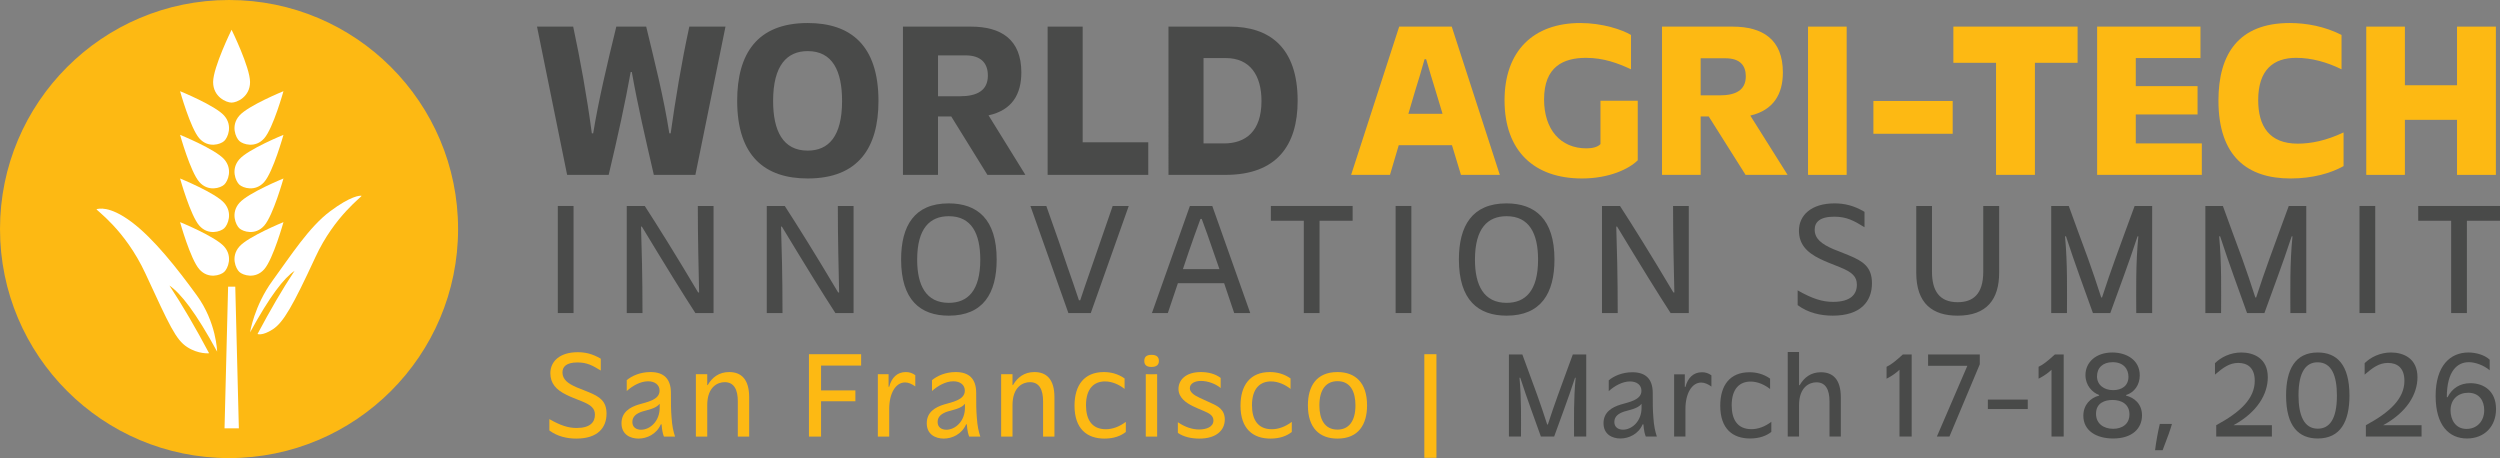 <?xml version="1.0" encoding="UTF-8"?><svg id="Layer_2" xmlns="http://www.w3.org/2000/svg" width="283.797mm" height="52mm" viewBox="0 0 804.463 147.402"><rect x="0" y="0" width="804.463" height="147.402" fill="#808080" stroke="none"/><defs><style>.cls-1{fill:#fff;}.cls-2{fill:#494a49;}.cls-3{fill:#fdb913;}</style></defs><g id="Layer_1-2"><path class="cls-2" d="M172.804,8.565h11.638c2.313,10.843,4.409,22.408,6,34.335h.434c1.735-10.625,4.481-22.191,7.445-34.335h9.614c2.675,11.132,5.638,22.697,7.445,34.335h.434c1.518-10.77,3.397-22.336,6-34.335h11.638l-9.686,47.707h-13.372c-2.747-11.927-5.205-22.408-7.084-33.106h-.362c-1.807,10.047-4.048,20.311-7.084,33.106h-13.372l-9.686-47.707Z"/><path class="cls-2" d="M237.211,32.419c0-15.035,6.361-25.01,22.697-25.01,13.662,0,22.769,7.011,22.769,25.082,0,14.963-6.433,24.938-22.769,24.938-13.59,0-22.697-7.012-22.697-25.01ZM259.908,48.466c6.65,0,11.059-4.481,11.059-15.975,0-9.614-3.036-16.047-11.059-16.047-6.65,0-11.132,4.554-11.132,16.047,0,9.541,3.108,15.975,11.132,15.975Z"/><path class="cls-2" d="M290.558,8.565h21.83c9.759,0,16.264,4.12,16.264,14.746,0,7.012-2.964,12.144-10.554,13.806l11.855,19.155h-12.216l-11.638-18.794h-4.265v18.794h-11.276V8.565ZM308.919,30.973c5.421,0,8.963-1.807,8.963-6.65,0-3.831-2.024-6.506-7.228-6.506h-8.819v13.156h7.084Z"/><path class="cls-2" d="M337.111,8.565h11.276v37.226h21.107v10.481h-32.383V8.565Z"/><path class="cls-2" d="M376,8.565h19.734c12.722,0,21.83,6.65,21.83,23.854,0,14.312-6.722,23.853-23.203,23.853h-18.36V8.565ZM393.855,46.152c6.939,0,12.072-3.831,12.072-13.662,0-8.24-3.687-13.806-11.493-13.806h-7.156v27.468h6.578Z"/><path class="cls-3" d="M450.237,8.565h16.915l15.468,47.707h-12.505l-2.891-9.541h-17.131l-2.819,9.541h-12.505l15.468-47.707ZM464.188,36.611l-2.313-7.662c-1.012-3.253-1.879-6.144-2.964-9.903h-.506c-1.229,4.409-1.807,6.217-3.036,10.192l-2.169,7.373h10.988Z"/><path class="cls-3" d="M484.139,32.274c0-15.83,9.252-24.866,24.36-24.866,7.228,0,13.517,2.168,16.336,3.831v11.059c-4.193-1.952-8.819-3.686-14.456-3.686-7.301,0-13.517,2.819-13.517,13.372,0,9.614,5.205,15.758,13.662,15.758,1.879,0,3.614-.434,4.482-1.373v-13.951h11.999v19.155c-2.819,2.819-9.252,5.855-17.927,5.855-15.396,0-24.938-8.819-24.938-25.155Z"/><path class="cls-3" d="M534.812,8.565h22.697c9.686,0,16.192,4.12,16.192,14.746,0,7.012-3.037,12.144-10.481,13.879l11.999,19.083h-13.517l-11.854-18.794h-2.602v18.794h-12.433V8.565ZM553.389,30.683c5.133,0,8.385-1.663,8.385-6.144,0-3.397-1.807-5.782-6.505-5.782h-8.023v11.926h6.144Z"/><path class="cls-3" d="M581.798,8.565h12.433v47.707h-12.433V8.565Z"/><path class="cls-3" d="M602.831,32.491h25.517v10.553h-25.517v-10.553Z"/><path class="cls-3" d="M642.3,20.202h-13.734v-11.638h39.973v11.638h-13.734v36.07h-12.504V20.202Z"/><path class="cls-3" d="M674.829,8.565h33.251v10.12h-20.817v9.036h19.878v9.108h-19.878v9.324h21.251v10.12h-33.684V8.565Z"/><path class="cls-3" d="M713.863,32.346c0-14.963,6.505-24.938,22.914-24.938,5.421,0,11.276,1.084,16.698,3.831v11.059c-4.698-2.313-9.686-3.686-14.602-3.686-7.3,0-12.216,3.831-12.216,13.59,0,8.457,3.615,14.023,12.723,14.023,4.191,0,9.107-.939,14.746-3.614v10.843c-4.048,2.24-9.831,3.976-17.059,3.976-13.806,0-23.203-7.012-23.203-25.083Z"/><path class="cls-3" d="M790.63,38.563h-16.77v17.709h-12.433V8.565h12.433v18.866h16.77V8.565h12.504v47.707h-12.504v-17.709Z"/><path class="cls-2" d="M179.492,66.282h5.064v34.458h-5.064v-34.458Z"/><path class="cls-2" d="M201.68,66.282h5.795c4.124,6.369,9.92,15.611,17.177,27.828h.313c-.156-7.623-.417-16.603-.417-27.828h5.064v34.458h-5.848c-3.654-5.586-9.554-15.141-17.229-27.828h-.261c.209,6.735.47,15.611.47,27.828h-5.064v-34.458Z"/><path class="cls-2" d="M246.735,66.282h5.795c4.124,6.369,9.92,15.611,17.177,27.828h.313c-.156-7.623-.417-16.603-.417-27.828h5.064v34.458h-5.847c-3.655-5.586-9.554-15.141-17.23-27.828h-.261c.209,6.735.47,15.611.47,27.828h-5.064v-34.458Z"/><path class="cls-2" d="M289.962,83.511c0-10.86,4.281-18.064,15.297-18.064,9.241,0,15.454,5.064,15.454,18.064,0,10.86-4.334,18.064-15.402,18.064-9.189,0-15.35-5.064-15.35-18.064ZM305.312,97.451c6.056,0,10.129-3.863,10.129-13.888,0-8.406-2.819-13.992-10.129-13.992-6.108,0-10.181,3.916-10.181,13.992,0,8.301,2.871,13.888,10.181,13.888Z"/><path class="cls-2" d="M331.572,66.282h5.117c4.803,13.522,3.811,10.807,6.735,19.369,1.357,4.02,2.61,7.362,3.759,10.964h.418c1.149-3.498,1.618-4.803,3.55-10.39,2.297-6.683,4.124-12.008,6.892-19.944h5.169l-12.217,34.458h-7.205l-12.217-34.458Z"/><path class="cls-2" d="M382.892,66.282h7.205l12.217,34.458h-5.169l-3.237-9.607h-14.88c-1.044,3.029-2.088,6.213-3.237,9.607h-5.117l12.217-34.458ZM392.394,86.592l-2.088-6.004c-1.201-3.498-2.402-6.944-3.602-10.128h-.418c-1.305,3.602-2.558,6.996-3.811,10.703l-1.828,5.43h11.747Z"/><path class="cls-2" d="M419.542,71.033h-10.599v-4.751h26.313v4.751h-10.651v29.707h-5.064v-29.707Z"/><path class="cls-2" d="M449.09,66.282h5.064v34.458h-5.064v-34.458Z"/><path class="cls-2" d="M469.451,83.511c0-10.86,4.281-18.064,15.297-18.064,9.241,0,15.454,5.064,15.454,18.064,0,10.86-4.334,18.064-15.402,18.064-9.189,0-15.35-5.064-15.35-18.064ZM484.8,97.451c6.056,0,10.129-3.863,10.129-13.888,0-8.406-2.819-13.992-10.129-13.992-6.108,0-10.181,3.916-10.181,13.992,0,8.301,2.871,13.888,10.181,13.888Z"/><path class="cls-2" d="M515.498,66.282h5.795c4.124,6.369,9.92,15.611,17.177,27.828h.313c-.156-7.623-.417-16.603-.417-27.828h5.064v34.458h-5.847c-3.655-5.586-9.555-15.141-17.229-27.828h-.261c.208,6.735.469,15.611.469,27.828h-5.064v-34.458Z"/><path class="cls-2" d="M578.458,98.182v-4.751c4.751,2.715,7.989,3.707,11.382,3.707,5.795,0,7.675-2.506,7.675-5.534,0-2.611-1.514-4.02-5.378-5.586-2.715-1.096-4.699-1.828-6.474-2.715-4.438-2.141-6.787-4.856-6.787-9.085,0-4.907,3.915-8.771,11.434-8.771,3.132,0,6.108.626,9.659,2.715v4.96c-3.394-2.088-5.691-3.394-9.763-3.394-4.646,0-6.265,1.775-6.265,4.177,0,2.924,2.246,4.647,6.004,6.265,1.461.627,2.924,1.096,4.959,1.984,4.595,1.879,7.467,3.759,7.467,8.98,0,5.848-3.602,10.442-12.635,10.442-3.863,0-7.936-.888-11.278-3.394Z"/><path class="cls-2" d="M616.621,87.74v-21.458h5.064v21.145c0,6.108,2.35,9.816,8.25,9.816,4.959,0,8.249-2.558,8.249-9.816v-21.145h5.117v21.458c0,8.562-3.968,13.835-13.366,13.835-7.988,0-13.314-3.811-13.314-13.835Z"/><path class="cls-2" d="M660.058,66.282h5.639c1.984,5.534,4.02,10.964,6.161,16.811,1.41,3.916,2.819,8.093,4.281,12.635h.261c1.461-4.385,2.819-8.51,4.229-12.322,2.141-6.004,4.229-11.486,6.265-17.124h5.639v34.458h-5.117c0-7.153-.209-15.819.678-24.695h-.261c-3.029,9.293-6.004,16.916-8.771,24.695h-5.587c-2.767-7.779-5.639-15.402-8.666-24.695h-.314c.836,8.823.627,17.542.627,24.695h-5.064v-34.458Z"/><path class="cls-2" d="M709.655,66.282h5.639c1.984,5.534,4.02,10.964,6.161,16.811,1.41,3.916,2.819,8.093,4.281,12.635h.261c1.461-4.385,2.819-8.51,4.229-12.322,2.141-6.004,4.229-11.486,6.265-17.124h5.639v34.458h-5.117c0-7.153-.209-15.819.678-24.695h-.261c-3.029,9.293-6.004,16.916-8.771,24.695h-5.587c-2.767-7.779-5.639-15.402-8.666-24.695h-.314c.836,8.823.627,17.542.627,24.695h-5.064v-34.458Z"/><path class="cls-2" d="M759.251,66.282h5.064v34.458h-5.064v-34.458Z"/><path class="cls-2" d="M788.748,71.033h-10.599v-4.751h26.314v4.751h-10.651v29.707h-5.064v-29.707Z"/><path class="cls-3" d="M176.775,138.52v-3.655c3.655,2.089,6.145,2.852,8.756,2.852,4.459,0,5.904-1.928,5.904-4.257,0-2.008-1.164-3.093-4.137-4.298-2.089-.843-3.615-1.406-4.981-2.089-3.414-1.647-5.221-3.735-5.221-6.989,0-3.775,3.012-6.747,8.796-6.747,2.41,0,4.699.482,7.431,2.089v3.815c-2.611-1.606-4.378-2.611-7.511-2.611-3.574,0-4.82,1.366-4.82,3.213,0,2.249,1.727,3.574,4.619,4.82,1.124.482,2.249.843,3.816,1.526,3.534,1.446,5.743,2.891,5.743,6.908,0,4.498-2.771,8.033-9.72,8.033-2.972,0-6.105-.683-8.675-2.611Z"/><path class="cls-3" d="M199.988,136.191c0-3.534,2.651-5.141,5.543-6.025,2.651-.803,6.707-1.446,6.707-4.458,0-1.888-1.526-3.013-3.695-3.013-2.49,0-5.061,1.486-6.868,3.133v-3.494c1.606-1.366,4.338-2.611,7.631-2.611,4.378,0,6.547,2.249,6.587,6.587,0,3.454,0,5.623.201,7.993.201,2.932.563,4.418,1.125,6.185h-3.574c-.281-.683-.603-1.767-.763-3.936h-.241c-1.366,3.173-4.498,4.579-7.19,4.579-2.611,0-5.462-1.286-5.462-4.941ZM206.293,138.28c2.852,0,5.985-2.691,5.985-7.069v-1.285c-1.205,1.567-3.896,1.968-5.583,2.49-1.807.603-3.213,1.526-3.213,3.374s1.446,2.49,2.811,2.49Z"/><path class="cls-3" d="M223.922,120.406h3.655v3.494h.16c1.446-2.49,3.655-4.177,6.908-4.177,3.856,0,6.427,2.289,6.427,8.113v12.652h-3.655v-11.367c0-3.655-1.165-6.145-4.217-6.145-2.209,0-5.623,1.446-5.623,7.43v10.082h-3.655v-20.082Z"/><path class="cls-3" d="M260.307,113.98h16.789v3.655h-12.893v7.992h11.045v3.494h-11.045v11.367h-3.896v-26.509Z"/><path class="cls-3" d="M282.475,120.406h3.455v4.057h.201c.763-2.932,2.571-4.739,5.342-4.739,1.085,0,2.089.281,3.053,1.004v3.615c-1.085-.763-2.169-1.285-3.294-1.285-2.972,0-5.101,3.414-5.101,8.555v8.877h-3.655v-20.082Z"/><path class="cls-3" d="M298.217,136.191c0-3.534,2.651-5.141,5.543-6.025,2.651-.803,6.707-1.446,6.707-4.458,0-1.888-1.526-3.013-3.695-3.013-2.49,0-5.061,1.486-6.868,3.133v-3.494c1.606-1.366,4.338-2.611,7.631-2.611,4.378,0,6.547,2.249,6.587,6.587,0,3.454,0,5.623.201,7.993.201,2.932.563,4.418,1.125,6.185h-3.575c-.281-.683-.602-1.767-.763-3.936h-.241c-1.366,3.173-4.498,4.579-7.19,4.579-2.611,0-5.462-1.286-5.462-4.941ZM304.523,138.28c2.852,0,5.985-2.691,5.985-7.069v-1.285c-1.205,1.567-3.896,1.968-5.583,2.49-1.807.603-3.213,1.526-3.213,3.374s1.446,2.49,2.811,2.49Z"/><path class="cls-3" d="M322.152,120.406h3.655v3.494h.16c1.446-2.49,3.655-4.177,6.908-4.177,3.856,0,6.427,2.289,6.427,8.113v12.652h-3.655v-11.367c0-3.655-1.165-6.145-4.217-6.145-2.209,0-5.623,1.446-5.623,7.43v10.082h-3.655v-20.082Z"/><path class="cls-3" d="M345.765,130.528c0-6.587,3.133-10.804,9.439-10.804,2.249,0,4.538.562,6.667,2.048v3.374c-1.727-1.366-3.976-2.41-6.306-2.41-3.414,0-6.105,2.169-6.105,7.671,0,4.619,1.888,7.712,6.386,7.712,2.129,0,4.338-.803,6.426-2.369v3.254c-1.567,1.245-3.816,2.129-6.868,2.129-5.543,0-9.64-3.053-9.64-10.604Z"/><path class="cls-3" d="M370.544,114.181c1.526,0,2.369.602,2.369,1.968,0,1.165-.682,1.928-2.369,1.928-1.446,0-2.33-.523-2.33-1.928,0-1.205.603-1.968,2.33-1.968ZM370.504,120.446c.642,0,1.245,0,1.847-.04v20.082h-3.655v-20.082c.482,0,1.085.04,1.808.04Z"/><path class="cls-3" d="M379.016,139.284v-3.414c2.33,1.567,4.619,2.33,6.868,2.33,2.209,0,4.579-.763,4.579-2.892,0-1.647-1.446-2.33-2.892-2.972-1.526-.643-2.771-1.165-3.655-1.607-2.249-1.084-4.699-2.771-4.699-5.583,0-2.731,2.169-5.422,7.23-5.422,2.289,0,4.619.562,6.346,1.888v3.254c-1.607-1.366-4.137-2.29-6.346-2.29-2.049,0-3.575.884-3.575,2.33,0,1.205,1.125,2.169,3.213,3.133,1.085.482,1.567.723,3.776,1.727,2.049.924,4.258,2.049,4.258,5.221,0,3.454-2.691,6.146-8.194,6.146-2.45,0-5.061-.523-6.909-1.848Z"/><path class="cls-3" d="M399.176,130.528c0-6.587,3.133-10.804,9.439-10.804,2.249,0,4.538.562,6.667,2.048v3.374c-1.727-1.366-3.976-2.41-6.306-2.41-3.414,0-6.105,2.169-6.105,7.671,0,4.619,1.888,7.712,6.386,7.712,2.129,0,4.338-.803,6.426-2.369v3.254c-1.567,1.245-3.816,2.129-6.868,2.129-5.543,0-9.64-3.053-9.64-10.604Z"/><path class="cls-3" d="M420.862,130.448c0-6.065,2.651-10.724,9.519-10.724,5.703,0,9.519,3.373,9.519,10.724,0,6.065-2.691,10.684-9.519,10.684-5.704,0-9.519-3.334-9.519-10.684ZM430.381,138.24c3.494,0,5.783-2.53,5.783-7.792,0-4.338-1.566-7.792-5.783-7.792-3.534,0-5.824,2.53-5.824,7.792,0,4.298,1.567,7.792,5.824,7.792Z"/><path class="cls-3" d="M458.33,113.98h3.896v33.337h-3.896v-33.337Z"/><circle class="cls-3" cx="73.701" cy="73.701" r="73.701"/><path class="cls-1" d="M80.463,26.405c0,4.741-4.207,6.613-5.944,6.613s-5.942-1.871-5.942-6.613,5.942-16.828,5.942-16.828c0,0,5.944,12.088,5.944,16.828Z"/><path class="cls-1" d="M77.034,37.192c-2.87,3.244-1.176,7.117-.01,8.187,1.166,1.071,5.124,2.385,7.994-.858,2.87-3.244,6.196-15.177,6.196-15.177,0,0-11.309,4.604-14.18,7.848Z"/><path class="cls-1" d="M91.214,43.389s-11.309,4.604-14.18,7.848c-2.87,3.244-1.176,7.117-.01,8.187,1.166,1.071,5.124,2.385,7.994-.858,2.87-3.244,6.196-15.177,6.196-15.177Z"/><path class="cls-1" d="M91.214,57.433s-11.309,4.604-14.18,7.848c-2.87,3.244-1.176,7.117-.01,8.187,1.166,1.071,5.124,2.385,7.994-.858,2.87-3.244,6.196-15.177,6.196-15.177Z"/><path class="cls-1" d="M77.034,79.326c-2.87,3.244-1.176,7.117-.01,8.187,1.166,1.071,5.124,2.385,7.994-.858,2.87-3.244,6.196-15.177,6.196-15.177,0,0-11.309,4.604-14.18,7.848Z"/><path class="cls-1" d="M72.123,37.192c2.87,3.244,1.176,7.117.01,8.187-1.166,1.071-5.124,2.385-7.994-.858-2.87-3.244-6.196-15.177-6.196-15.177,0,0,11.309,4.604,14.18,7.848Z"/><path class="cls-1" d="M57.944,43.389s11.309,4.604,14.18,7.848c2.87,3.244,1.176,7.117.01,8.187-1.166,1.071-5.124,2.385-7.994-.858-2.87-3.244-6.196-15.177-6.196-15.177Z"/><path class="cls-1" d="M57.944,57.433s11.309,4.604,14.18,7.848c2.87,3.244,1.176,7.117.01,8.187-1.166,1.071-5.124,2.385-7.994-.858-2.87-3.244-6.196-15.177-6.196-15.177Z"/><path class="cls-1" d="M72.123,79.326c2.87,3.244,1.176,7.117.01,8.187-1.166,1.071-5.124,2.385-7.994-.858-2.87-3.244-6.196-15.177-6.196-15.177,0,0,11.309,4.604,14.18,7.848Z"/><polygon class="cls-1" points="75.706 92.249 76.857 137.825 72.249 137.825 73.4 92.249 75.706 92.249 75.706 92.249"/><path class="cls-1" d="M80.463,106.973s1.302-8.514,7.212-16.628c5.91-8.114,11.82-17.329,18.531-22.337s9.616-5.109,10.117-5.008-8.614,6.311-14.825,19.733c-7.264,15.7-10.317,21.035-13.723,23.239-3.406,2.204-4.908,1.502-4.908,1.502,4.036-7.587,8.016-14.451,11.92-20.334-3.421,2.343-7.916,8.074-14.324,19.833Z"/><path class="cls-1" d="M69.865,113.14s-.199-9.394-6.531-18.087c-6.332-8.693-13.861-18.295-21.051-23.661-7.191-5.366-10.666-4.192-11.203-4.085s9.072,6.353,15.726,20.735c7.783,16.821,9.773,21.278,13.422,23.639,3.649,2.361,7.06,1.996,7.06,1.996-4.325-8.129-8.589-15.483-12.771-21.786,3.665,2.51,8.482,8.651,15.347,21.25Z"/><path class="cls-2" d="M485.55,114.065h4.319c1.521,4.239,3.08,8.398,4.72,12.878,1.08,2.999,2.159,6.199,3.279,9.678h.2c1.119-3.359,2.159-6.519,3.239-9.438,1.64-4.6,3.239-8.799,4.799-13.118h4.319v26.396h-3.919c0-5.479-.16-12.118.52-18.917h-.199c-2.32,7.119-4.6,12.958-6.72,18.917h-4.279c-2.119-5.959-4.319-11.798-6.639-18.917h-.24c.641,6.759.48,13.438.48,18.917h-3.88v-26.396Z"/><path class="cls-2" d="M515.99,136.181c0-3.52,2.64-5.119,5.519-5.999,2.64-.8,6.68-1.439,6.68-4.439,0-1.88-1.521-2.999-3.68-2.999-2.479,0-5.039,1.479-6.839,3.119v-3.479c1.6-1.359,4.319-2.6,7.599-2.6,4.359,0,6.519,2.24,6.559,6.56,0,3.439,0,5.599.2,7.958.2,2.92.56,4.399,1.12,6.159h-3.56c-.28-.68-.6-1.76-.76-3.919h-.24c-1.359,3.159-4.479,4.559-7.158,4.559-2.6,0-5.439-1.279-5.439-4.919ZM522.27,138.261c2.839,0,5.959-2.68,5.959-7.039v-1.28c-1.2,1.56-3.88,1.96-5.56,2.479-1.8.601-3.199,1.521-3.199,3.359s1.439,2.48,2.8,2.48Z"/><path class="cls-2" d="M538.71,120.463h3.439v4.04h.2c.76-2.92,2.56-4.72,5.319-4.72,1.079,0,2.079.28,3.039,1v3.6c-1.08-.76-2.16-1.28-3.279-1.28-2.96,0-5.079,3.399-5.079,8.519v8.839h-3.64v-19.997Z"/><path class="cls-2" d="M553.55,130.542c0-6.56,3.119-10.759,9.398-10.759,2.239,0,4.52.561,6.639,2.04v3.359c-1.72-1.359-3.959-2.399-6.278-2.399-3.399,0-6.079,2.159-6.079,7.639,0,4.599,1.879,7.679,6.358,7.679,2.12,0,4.319-.8,6.399-2.359v3.239c-1.56,1.239-3.8,2.119-6.839,2.119-5.52,0-9.599-3.039-9.599-10.558Z"/><path class="cls-2" d="M575.27,113.265h3.64v10.678h.2c1.439-2.479,3.599-4.159,6.838-4.159,3.84,0,6.399,2.28,6.399,8.079v12.598h-3.64v-11.318c0-3.639-1.159-6.119-4.199-6.119-2.199,0-5.599,1.44-5.599,7.399v10.038h-3.64v-27.195Z"/><path class="cls-2" d="M607.07,121.864v-3.84c1.479-.68,3-1.919,5.239-3.959h2.84v26.396h-3.92v-21.477c-.92.88-2.159,1.84-4.159,2.88Z"/><path class="cls-2" d="M633.068,117.705h-12.639v-3.64h16.638v3.159l-9.759,23.236h-4.039l9.799-22.756Z"/><path class="cls-2" d="M639.669,128.583h12.837v3.039h-12.837v-3.039Z"/><path class="cls-2" d="M655.989,121.864v-3.84c1.479-.68,2.999-1.919,5.238-3.959h2.84v26.396h-3.919v-21.477c-.92.88-2.16,1.84-4.159,2.88Z"/><path class="cls-2" d="M670.389,133.782c0-3.479,2.279-5.799,5.079-6.479v-.199c-2.2-.8-4.399-3.08-4.399-6.399,0-4.119,3.359-7.278,8.639-7.278,4.519,0,8.838,2.359,8.838,7.358,0,3-1.68,5.479-4.398,6.319v.199c2.559.641,5.118,2.6,5.118,6.359,0,4.159-3.079,7.438-9.278,7.438-5.438,0-9.598-2.52-9.598-7.318ZM679.987,137.981c2.8,0,5.239-1.439,5.239-4.64,0-3.319-2.6-4.639-5.438-4.639-2.44,0-5.319.92-5.319,4.439,0,3.239,2.52,4.839,5.519,4.839ZM679.987,125.542c2.72,0,4.92-1.359,4.92-4.318,0-2.48-1.601-4.68-5.079-4.68-3.16,0-5.04,1.8-5.04,4.56,0,2.72,2.2,4.438,5.199,4.438Z"/><path class="cls-2" d="M694.988,136.421h3.919c-.439,1.56-1.359,4.239-2.999,8.438h-2.439c.359-2.8.88-5.719,1.52-8.438Z"/><path class="cls-2" d="M725.546,122.543c0-4.239-2.359-5.759-5.319-5.759-2.839,0-4.919,1.56-7.479,3.759v-3.679c1.92-1.92,4.999-3.439,8.479-3.439,3.88,0,8.519,1.8,8.519,7.958,0,5.399-3.319,11.198-10.958,15.397v.04h12.278v3.64h-17.917v-3.64c7.798-4.199,12.397-8.599,12.397-14.277Z"/><path class="cls-2" d="M735.629,127.262c0-8.318,2.879-13.837,10.198-13.837,6.119,0,10.198,3.879,10.198,13.877,0,8.279-2.88,13.798-10.198,13.798-6.119,0-10.198-3.879-10.198-13.838ZM745.827,137.941c3.719,0,6.159-2.96,6.159-10.639,0-6.398-1.68-10.678-6.159-10.718-3.72-.04-6.199,2.96-6.199,10.599,0,6.479,1.76,10.758,6.199,10.758Z"/><path class="cls-2" d="M773.706,122.543c0-4.239-2.359-5.759-5.319-5.759-2.839,0-4.919,1.56-7.479,3.759v-3.679c1.92-1.92,4.999-3.439,8.479-3.439,3.88,0,8.519,1.8,8.519,7.958,0,5.399-3.319,11.198-10.958,15.397v.04h12.278v3.64h-17.917v-3.64c7.798-4.199,12.397-8.599,12.397-14.277Z"/><path class="cls-2" d="M783.749,127.422c0-9.718,4.679-13.997,10.558-13.997,2.36,0,5.199.76,6.839,2.319v3.399c-1.999-1.68-4.719-2.6-6.719-2.6-3.679,0-7.078,2.8-7.078,11.278h.239c1.48-2.92,4.04-4.52,7.359-4.52,4.199,0,8.238,2.439,8.238,8.318,0,5.6-3.72,9.479-9.358,9.479-5.719,0-10.078-4.159-10.078-13.678ZM793.707,138.021c3.159,0,5.679-2.279,5.679-6.039,0-2.84-1.439-5.6-5.158-5.6-3.2,0-5.68,2.04-5.68,5.68,0,2.879,1.52,5.959,5.159,5.959Z"/></g></svg>